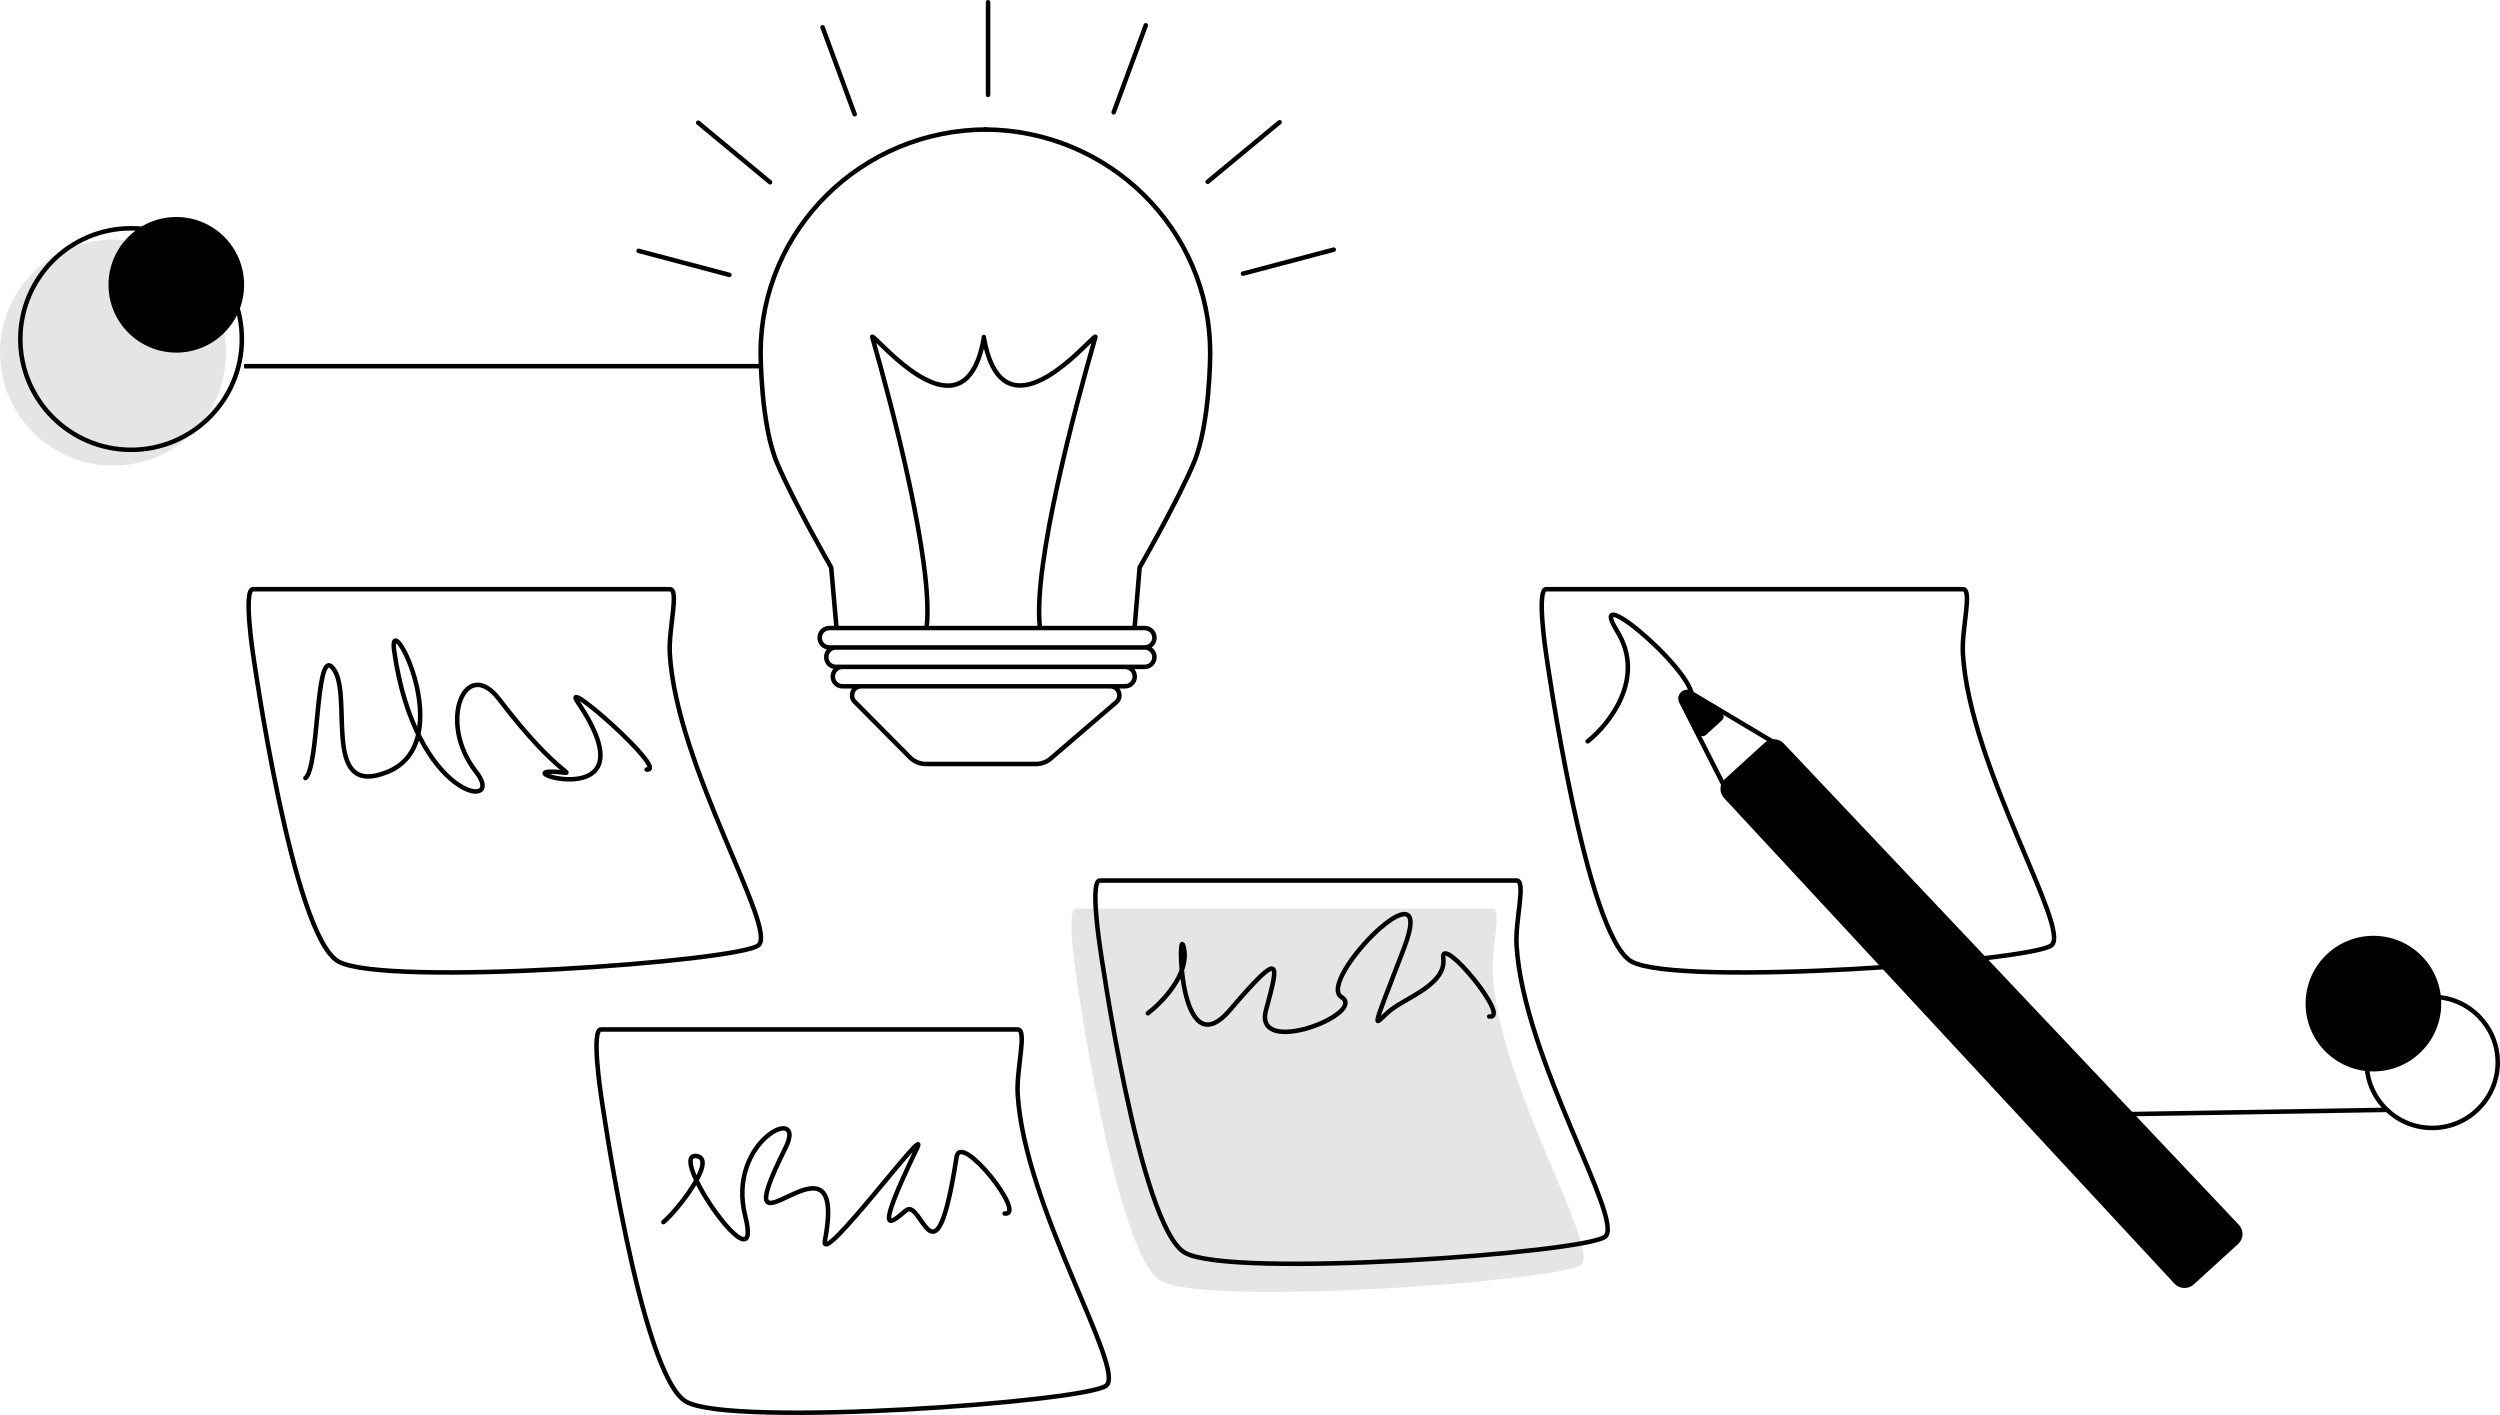 <svg width="553" height="313" viewBox="0 0 553 313" fill="none" xmlns="http://www.w3.org/2000/svg">
<path fill-rule="evenodd" clip-rule="evenodd" d="M183.461 138.421C181.998 138.421 180.812 139.607 180.812 141.069C180.812 142.336 181.703 143.396 182.892 143.656C182.501 144.117 182.266 144.714 182.266 145.366C182.266 146.632 183.154 147.69 184.341 147.952C183.95 148.413 183.715 149.01 183.715 149.662C183.715 151.125 184.9 152.31 186.363 152.31H188.47C187.786 153.236 187.743 154.61 188.698 155.572L200.912 167.872C201.945 168.912 203.349 169.497 204.815 169.497H229.16C230.476 169.497 231.748 169.025 232.745 168.167L247.24 155.706C248.337 154.764 248.334 153.288 247.614 152.31H248.855C250.318 152.31 251.504 151.125 251.504 149.662C251.504 149.039 251.289 148.467 250.929 148.014H253.214C254.676 148.014 255.862 146.829 255.862 145.366C255.862 144.481 255.428 143.698 254.762 143.217C255.428 142.736 255.861 141.953 255.861 141.069C255.861 139.607 254.675 138.421 253.213 138.421H183.461ZM186.317 148.014H248.901C249.79 148.039 250.504 148.767 250.504 149.662C250.504 150.572 249.766 151.31 248.855 151.31H186.363C185.453 151.31 184.715 150.572 184.715 149.662C184.715 148.767 185.428 148.039 186.317 148.014ZM248.913 147.014H253.214C254.124 147.014 254.862 146.276 254.862 145.366C254.862 144.456 254.124 143.718 253.214 143.718H184.914C184.004 143.718 183.266 144.456 183.266 145.366C183.266 146.276 184.004 147.014 184.914 147.014H186.305C186.324 147.014 186.344 147.014 186.363 147.014H248.855C248.875 147.014 248.894 147.014 248.913 147.014ZM181.812 141.069C181.812 140.159 182.55 139.421 183.461 139.421H253.213C254.123 139.421 254.861 140.159 254.861 141.069C254.861 141.979 254.123 142.717 253.213 142.717H183.461C182.55 142.717 181.812 141.979 181.812 141.069ZM190.472 152.311C189.139 152.311 188.468 153.921 189.408 154.867L201.622 167.167C202.467 168.018 203.616 168.497 204.815 168.497H229.16C230.236 168.497 231.277 168.111 232.093 167.409L246.588 154.948C247.643 154.041 247.002 152.311 245.61 152.311H190.472Z" fill="black"/>
<path d="M218.342 28.644C190.677 28.644 168.25 50.765 168.25 78.053C168.25 78.053 168.25 93.807 171.88 102.4C175.509 110.994 183.858 125.523 183.858 125.523L185 138.5" stroke="black"/>
<path d="M217.604 28.644C245.269 28.644 267.695 50.765 267.695 78.053C267.695 78.053 267.695 93.807 264.065 102.4C260.436 110.994 252.087 125.523 252.087 125.523L251 138.5" stroke="black"/>
<path d="M205 138.5C206.452 124.656 197.304 89.632 192.947 74.595C192.831 74.195 193.464 74.814 194.6 75.925C199.549 80.768 214.067 95.005 217.64 74.728L217.616 74.595C217.63 74.473 217.621 74.621 217.623 74.634C217.625 74.621 217.628 74.608 217.63 74.595V74.673C221.202 94.95 235.697 80.768 240.647 75.925C241.782 74.814 242.415 74.195 242.299 74.595C237.942 89.632 228.548 124.656 230 138.5" stroke="black"/>
<line x1="218.559" y1="20.982" x2="218.559" y2="0.5" stroke="black" stroke-linecap="round"/>
<line x1="0.5" y1="-0.5" x2="21.017" y2="-0.5" transform="matrix(0.346 -0.938 0.941 0.338 246.645 25.484)" stroke="black" stroke-linecap="round"/>
<line x1="0.5" y1="-0.5" x2="21.017" y2="-0.5" transform="matrix(-0.346 -0.938 -0.941 0.338 188.754 25.916)" stroke="black" stroke-linecap="round"/>
<line x1="0.5" y1="-0.5" x2="21.157" y2="-0.5" transform="matrix(0.77 -0.638 0.648 0.762 267.082 40.912)" stroke="black" stroke-linecap="round"/>
<line x1="0.5" y1="-0.5" x2="21.157" y2="-0.5" transform="matrix(-0.77 -0.638 -0.648 0.762 170.406 41.02)" stroke="black" stroke-linecap="round"/>
<line x1="0.5" y1="-0.5" x2="21.259" y2="-0.5" transform="matrix(0.967 -0.256 0.262 0.965 274.594 61.142)" stroke="black" stroke-linecap="round"/>
<line x1="0.5" y1="-0.5" x2="21.259" y2="-0.5" transform="matrix(-0.967 -0.256 -0.262 0.965 161.688 61.416)" stroke="black" stroke-linecap="round"/>
<path d="M434.195 130.327H341.999C339.821 130.327 341.999 144.649 341.999 144.649C341.999 144.649 350.711 206.948 360.874 212.677C371.037 218.406 449.44 212.677 453.796 209.097C458.151 205.516 435.704 169.72 434.195 144.649C433.859 139.066 436.373 130.327 434.195 130.327Z" stroke="black"/>
<path d="M494.875 271.276L394.215 164.812C393.27 163.812 391.684 163.753 390.667 164.68L381.878 172.688C380.86 173.615 380.795 175.179 381.73 176.188L481.351 283.598C482.293 284.614 483.892 284.681 484.916 283.748L494.744 274.794C495.768 273.861 495.826 272.283 494.875 271.276Z" fill="black" stroke="black" stroke-linecap="round"/>
<path d="M374.025 153.267C372.728 152.494 371.215 153.872 371.894 155.208L381.923 174.94C382.374 175.827 383.56 176.04 384.298 175.368L393.416 167.06C394.154 166.388 394.031 165.204 393.171 164.691L374.025 153.267Z" stroke="black"/>
<path d="M372.535 154.452C372.338 154.039 372.761 153.605 373.187 153.783L376.586 155.207C376.624 155.223 376.659 155.243 376.691 155.267L380.584 158.145C380.836 158.331 380.855 158.697 380.624 158.907L376.978 162.23C376.728 162.457 376.326 162.38 376.181 162.076L372.535 154.452Z" fill="black" stroke="black"/>
<path d="M351.191 163.984C356.031 160.164 364.114 149.948 357.725 139.637C349.739 126.747 378.778 151.81 373.696 155.39" stroke="black" stroke-linecap="round"/>
<path d="M330.164 201H237.968C235.79 201 237.968 215.322 237.968 215.322C237.968 215.322 246.679 277.621 256.843 283.35C267.006 289.079 345.409 283.35 349.764 279.77C354.12 276.189 331.673 240.393 330.164 215.322C329.828 209.739 332.342 201 330.164 201Z" fill="#E5E5E5"/>
<path d="M335.461 194.775H243.265C241.087 194.775 243.265 209.097 243.265 209.097C243.265 209.097 251.976 271.397 262.14 277.125C272.303 282.854 350.706 277.125 355.061 273.545C359.417 269.964 336.97 234.169 335.461 209.097C335.124 203.514 337.639 194.775 335.461 194.775Z" stroke="black"/>
<path d="M261.416 214.617C261.987 213.041 262.219 211.408 261.896 209.813C261.349 207.116 261.008 210.312 261.416 214.617Z" fill="#E5E5E5"/>
<path d="M253.91 224.135C257.056 221.748 263.057 215.542 261.896 209.813C260.444 202.653 260.444 237.025 272.059 223.419C283.675 209.813 282.949 212.678 280.045 223.419C277.141 234.16 302.55 224.135 296.742 220.555C290.934 216.974 318.521 189.047 310.535 209.813C302.55 230.58 304.002 226.283 307.632 223.419C311.261 220.555 319.973 217.69 319.247 211.962C318.521 206.233 334.492 225.567 329.41 224.851" stroke="black" stroke-linecap="round"/>
<path d="M225.113 227.715H132.917C130.739 227.715 132.917 242.037 132.917 242.037C132.917 242.037 141.629 304.336 151.792 310.065C161.955 315.794 240.358 310.065 244.714 306.484C249.069 302.904 226.622 267.108 225.113 242.037C224.777 236.453 227.291 227.715 225.113 227.715Z" stroke="black"/>
<path d="M146.736 270.333C149.795 267.838 158.595 256.575 154.207 255.743C146.937 254.366 169.198 286.251 164.848 268.989C160.619 252.206 178.732 243.927 173.755 253.9C158.837 283.795 187.985 245.527 182.474 274.378C181.206 281.017 206.199 247.046 202.817 254.061C193.146 274.118 196.873 270.747 200.399 267.758C203.924 264.77 206.874 286.431 211.6 255.906C212.483 250.199 227.319 268.976 222.215 268.436" stroke="black" stroke-linecap="round"/>
<path d="M148.164 130.327H55.968C53.79 130.327 55.968 144.649 55.968 144.649C55.968 144.649 64.68 206.948 74.843 212.677C85.006 218.406 163.409 212.677 167.764 209.097C172.12 205.516 149.673 169.72 148.164 144.649C147.828 139.066 150.342 130.327 148.164 130.327Z" stroke="black"/>
<path d="M67.564 172.113C70.623 169.619 69.764 143.933 73.394 147.513C78.629 152.677 70.49 176.873 85.677 170.77C101.913 164.245 85.677 133.192 87.187 143.933C91.826 176.936 112.221 179.529 105.336 170.77C96.624 159.687 102.998 144.913 110.418 154.674C123.926 172.443 128.118 171.145 123.485 170.77C110.418 169.712 145.206 181.083 127.841 155.39C123.485 148.945 148.148 170.757 143.044 170.217" stroke="black" stroke-linecap="round"/>
<circle cx="25" cy="78" r="25" transform="rotate(-90 25 78)" fill="#E5E5E5"/>
<circle cx="39" cy="63" r="15" transform="rotate(-90 39 63)" fill="black"/>
<circle cx="29" cy="75" r="24.5" transform="rotate(-90 29 75)" stroke="black"/>
<circle cx="525" cy="222" r="15" transform="rotate(-90 525 222)" fill="black"/>
<circle cx="538" cy="235" r="14.5" transform="rotate(-90 538 235)" stroke="black"/>
<path d="M168.5 81H54" stroke="black"/>
<path d="M467 246.5L528 245.5" stroke="black"/>
</svg>
